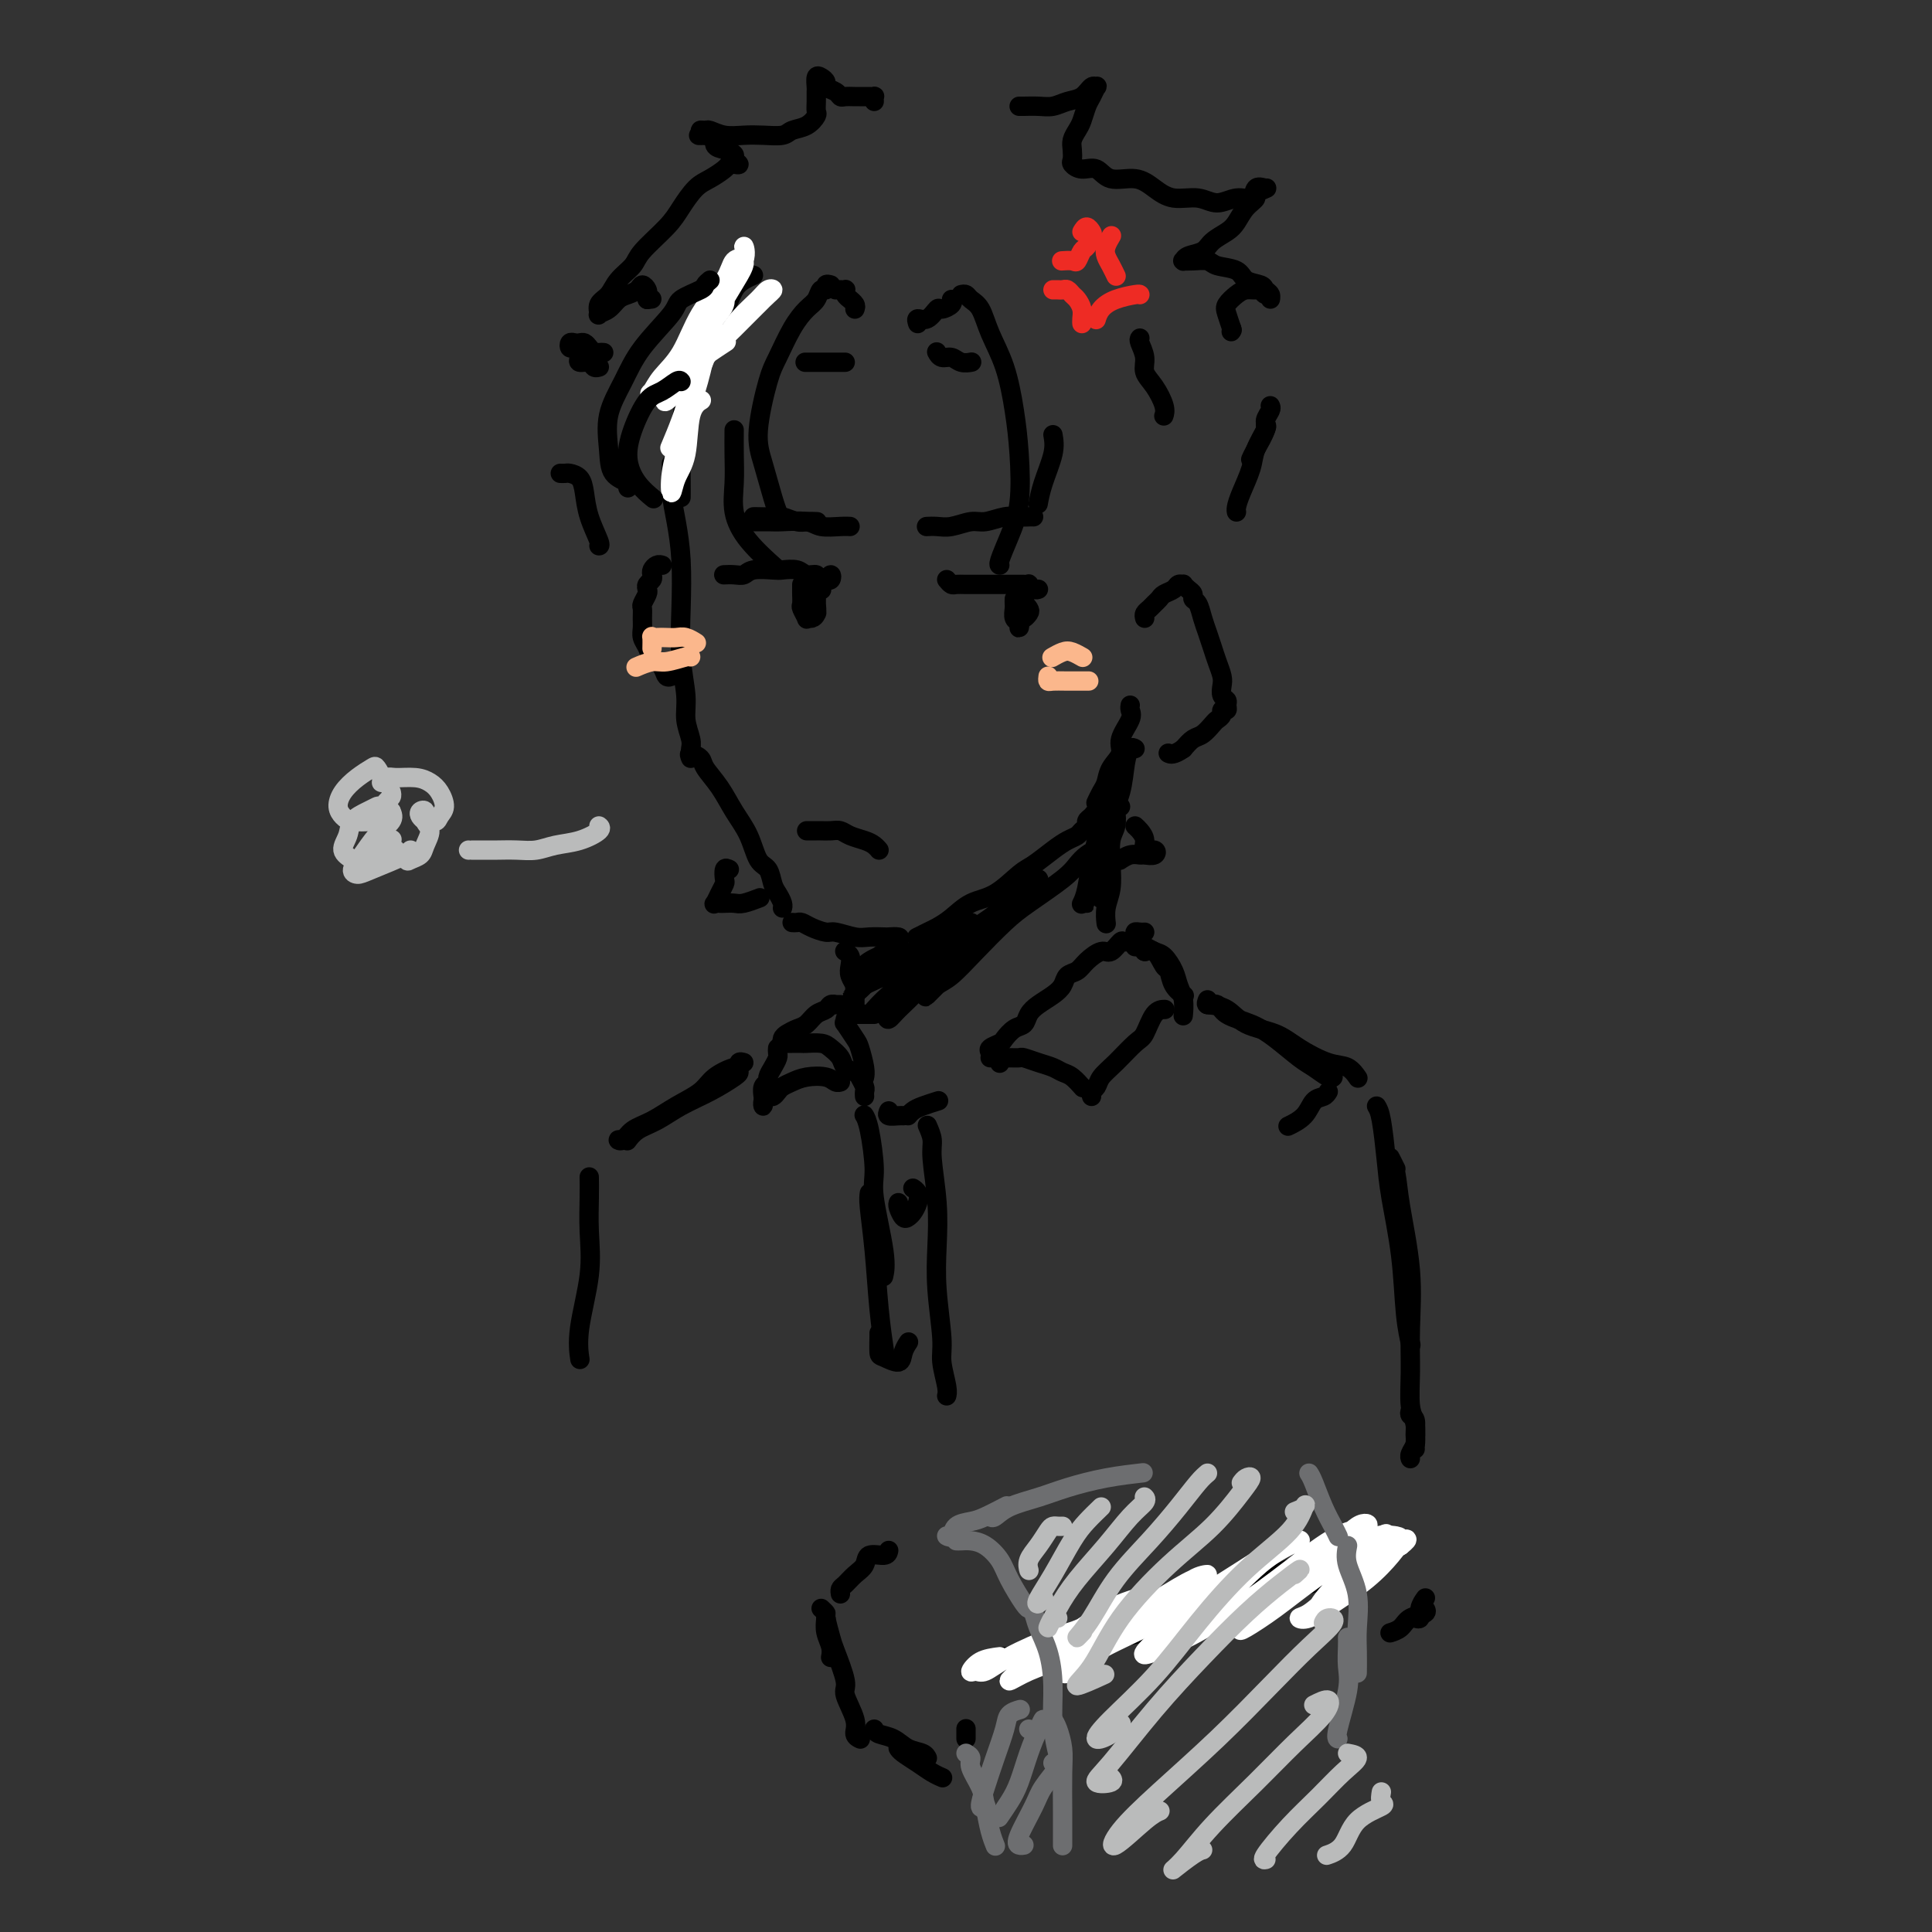 <svg viewBox='0 0 400 400' version='1.1' xmlns='http://www.w3.org/2000/svg' xmlns:xlink='http://www.w3.org/1999/xlink'><rect x="0" y="0" width="400" height="400" fill="#333333" stroke="none"/><g fill='none' stroke='rgb(0,0,0)' stroke-width='4' stroke-linecap='round' stroke-linejoin='round'><path d='M139,96c-0.006,0.395 -0.012,0.790 0,1c0.012,0.210 0.042,0.236 0,1c-0.042,0.764 -0.156,2.266 0,4c0.156,1.734 0.582,3.698 1,6c0.418,2.302 0.829,4.940 1,8c0.171,3.060 0.102,6.542 0,10c-0.102,3.458 -0.238,6.891 0,10c0.238,3.109 0.848,5.895 1,8c0.152,2.105 -0.155,3.531 0,5c0.155,1.469 0.774,2.981 1,4c0.226,1.019 0.061,1.543 0,2c-0.061,0.457 -0.017,0.845 0,1c0.017,0.155 0.009,0.078 0,0'/><path d='M143,157c-0.216,-0.499 -0.431,-0.998 0,-1c0.431,-0.002 1.509,0.493 2,1c0.491,0.507 0.396,1.025 1,2c0.604,0.975 1.906,2.406 3,4c1.094,1.594 1.981,3.351 3,5c1.019,1.649 2.171,3.190 3,5c0.829,1.810 1.336,3.889 2,5c0.664,1.111 1.484,1.254 2,2c0.516,0.746 0.727,2.095 1,3c0.273,0.905 0.609,1.366 1,2c0.391,0.634 0.836,1.440 1,2c0.164,0.560 0.047,0.874 0,1c-0.047,0.126 -0.023,0.063 0,0'/><path d='M164,191c0.348,0.022 0.696,0.043 1,0c0.304,-0.043 0.564,-0.151 1,0c0.436,0.151 1.050,0.562 2,1c0.950,0.438 2.237,0.902 3,1c0.763,0.098 1.001,-0.170 2,0c0.999,0.170 2.758,0.777 4,1c1.242,0.223 1.966,0.062 3,0c1.034,-0.062 2.379,-0.023 3,0c0.621,0.023 0.520,0.031 1,0c0.480,-0.031 1.541,-0.101 2,0c0.459,0.101 0.316,0.373 0,1c-0.316,0.627 -0.805,1.608 -1,2c-0.195,0.392 -0.098,0.196 0,0'/><path d='M190,194c-0.184,0.093 -0.367,0.186 0,0c0.367,-0.186 1.286,-0.653 2,-1c0.714,-0.347 1.224,-0.576 2,-1c0.776,-0.424 1.820,-1.043 3,-2c1.180,-0.957 2.497,-2.252 4,-3c1.503,-0.748 3.193,-0.950 5,-2c1.807,-1.050 3.731,-2.950 5,-4c1.269,-1.050 1.884,-1.251 3,-2c1.116,-0.749 2.734,-2.046 4,-3c1.266,-0.954 2.181,-1.565 3,-2c0.819,-0.435 1.543,-0.694 2,-1c0.457,-0.306 0.647,-0.660 1,-1c0.353,-0.340 0.869,-0.665 1,-1c0.131,-0.335 -0.123,-0.678 0,-1c0.123,-0.322 0.621,-0.622 1,-1c0.379,-0.378 0.638,-0.833 1,-1c0.362,-0.167 0.828,-0.045 1,0c0.172,0.045 0.049,0.013 0,0c-0.049,-0.013 -0.025,-0.006 0,0'/><path d='M227,166c-0.086,0.185 -0.173,0.370 0,0c0.173,-0.370 0.605,-1.294 1,-2c0.395,-0.706 0.755,-1.194 1,-2c0.245,-0.806 0.377,-1.932 1,-3c0.623,-1.068 1.736,-2.080 2,-3c0.264,-0.920 -0.322,-1.749 0,-3c0.322,-1.251 1.550,-2.923 2,-4c0.450,-1.077 0.121,-1.559 0,-2c-0.121,-0.441 -0.035,-0.840 0,-1c0.035,-0.160 0.017,-0.080 0,0'/><path d='M237,128c-0.090,-0.333 -0.180,-0.667 0,-1c0.180,-0.333 0.629,-0.666 1,-1c0.371,-0.334 0.662,-0.668 1,-1c0.338,-0.332 0.721,-0.663 1,-1c0.279,-0.337 0.452,-0.680 1,-1c0.548,-0.320 1.470,-0.619 2,-1c0.530,-0.381 0.668,-0.845 1,-1c0.332,-0.155 0.859,0.000 1,0c0.141,-0.000 -0.103,-0.156 0,0c0.103,0.156 0.552,0.625 1,1c0.448,0.375 0.893,0.656 1,1c0.107,0.344 -0.126,0.753 0,1c0.126,0.247 0.611,0.334 1,1c0.389,0.666 0.682,1.911 1,3c0.318,1.089 0.660,2.021 1,3c0.340,0.979 0.679,2.006 1,3c0.321,0.994 0.626,1.954 1,3c0.374,1.046 0.818,2.178 1,3c0.182,0.822 0.102,1.335 0,2c-0.102,0.665 -0.228,1.484 0,2c0.228,0.516 0.808,0.730 1,1c0.192,0.270 -0.004,0.598 0,1c0.004,0.402 0.209,0.880 0,1c-0.209,0.120 -0.833,-0.119 -1,0c-0.167,0.119 0.121,0.594 0,1c-0.121,0.406 -0.651,0.741 -1,1c-0.349,0.259 -0.516,0.440 -1,1c-0.484,0.560 -1.284,1.497 -2,2c-0.716,0.503 -1.347,0.572 -2,1c-0.653,0.428 -1.326,1.214 -2,2'/><path d='M245,155c-2.067,1.467 -2.733,1.133 -3,1c-0.267,-0.133 -0.133,-0.067 0,0'/><path d='M137,117c0.083,0.024 0.167,0.048 0,0c-0.167,-0.048 -0.584,-0.168 -1,0c-0.416,0.168 -0.830,0.623 -1,1c-0.170,0.377 -0.097,0.677 0,1c0.097,0.323 0.218,0.668 0,1c-0.218,0.332 -0.776,0.651 -1,1c-0.224,0.349 -0.113,0.726 0,1c0.113,0.274 0.227,0.443 0,1c-0.227,0.557 -0.794,1.500 -1,2c-0.206,0.500 -0.052,0.557 0,1c0.052,0.443 0.002,1.274 0,2c-0.002,0.726 0.045,1.349 0,2c-0.045,0.651 -0.181,1.331 0,2c0.181,0.669 0.679,1.328 1,2c0.321,0.672 0.464,1.357 1,2c0.536,0.643 1.463,1.245 2,2c0.537,0.755 0.683,1.665 1,2c0.317,0.335 0.805,0.096 1,0c0.195,-0.096 0.098,-0.048 0,0'/><path d='M175,197c0.030,0.017 0.060,0.035 0,0c-0.060,-0.035 -0.208,-0.122 0,0c0.208,0.122 0.774,0.452 1,1c0.226,0.548 0.113,1.313 0,2c-0.113,0.687 -0.226,1.294 0,2c0.226,0.706 0.793,1.509 1,2c0.207,0.491 0.056,0.671 0,1c-0.056,0.329 -0.016,0.808 0,1c0.016,0.192 0.008,0.096 0,0'/><path d='M177,200c0.000,-0.111 0.000,-0.222 0,0c0.000,0.222 0.000,0.778 0,1c0.000,0.222 0.000,0.111 0,1c0.000,0.889 0.000,2.778 0,4c0.000,1.222 -0.000,1.778 0,2c0.000,0.222 0.000,0.111 0,0'/><path d='M232,167c-0.415,-0.038 -0.829,-0.076 -1,0c-0.171,0.076 -0.097,0.267 0,1c0.097,0.733 0.218,2.009 0,3c-0.218,0.991 -0.777,1.699 -1,3c-0.223,1.301 -0.112,3.196 0,5c0.112,1.804 0.226,3.516 0,5c-0.226,1.484 -0.793,2.738 -1,4c-0.207,1.262 -0.056,2.532 0,3c0.056,0.468 0.016,0.134 0,0c-0.016,-0.134 -0.008,-0.067 0,0'/><path d='M228,176c0.066,0.018 0.132,0.036 0,0c-0.132,-0.036 -0.461,-0.127 -1,0c-0.539,0.127 -1.289,0.471 -2,1c-0.711,0.529 -1.382,1.242 -2,2c-0.618,0.758 -1.183,1.562 -3,3c-1.817,1.438 -4.885,3.512 -7,5c-2.115,1.488 -3.278,2.392 -5,4c-1.722,1.608 -4.005,3.921 -6,6c-1.995,2.079 -3.704,3.923 -5,5c-1.296,1.077 -2.179,1.388 -3,2c-0.821,0.612 -1.581,1.525 -2,2c-0.419,0.475 -0.497,0.513 0,0c0.497,-0.513 1.571,-1.575 2,-2c0.429,-0.425 0.215,-0.212 0,0'/><path d='M215,183c0.059,-0.508 0.117,-1.017 0,-1c-0.117,0.017 -0.410,0.559 -1,1c-0.590,0.441 -1.477,0.782 -3,2c-1.523,1.218 -3.683,3.313 -6,5c-2.317,1.687 -4.790,2.965 -7,5c-2.210,2.035 -4.157,4.828 -6,7c-1.843,2.172 -3.581,3.723 -5,5c-1.419,1.277 -2.517,2.279 -3,3c-0.483,0.721 -0.351,1.160 0,1c0.351,-0.160 0.920,-0.920 2,-2c1.080,-1.080 2.670,-2.480 4,-4c1.330,-1.520 2.401,-3.159 4,-5c1.599,-1.841 3.728,-3.884 5,-5c1.272,-1.116 1.689,-1.307 2,-2c0.311,-0.693 0.516,-1.890 0,-2c-0.516,-0.110 -1.753,0.867 -3,2c-1.247,1.133 -2.504,2.420 -4,4c-1.496,1.580 -3.233,3.451 -5,5c-1.767,1.549 -3.566,2.776 -5,4c-1.434,1.224 -2.504,2.445 -3,3c-0.496,0.555 -0.417,0.444 0,0c0.417,-0.444 1.172,-1.221 2,-2c0.828,-0.779 1.728,-1.562 3,-3c1.272,-1.438 2.914,-3.533 4,-5c1.086,-1.467 1.614,-2.306 2,-3c0.386,-0.694 0.630,-1.241 0,-1c-0.630,0.241 -2.133,1.272 -3,2c-0.867,0.728 -1.098,1.154 -2,2c-0.902,0.846 -2.474,2.112 -4,3c-1.526,0.888 -3.008,1.396 -4,2c-0.992,0.604 -1.496,1.302 -2,2'/><path d='M177,206c-1.901,1.248 0.848,-0.633 2,-2c1.152,-1.367 0.709,-2.220 1,-3c0.291,-0.780 1.317,-1.488 2,-2c0.683,-0.512 1.022,-0.829 1,-1c-0.022,-0.171 -0.405,-0.197 -1,0c-0.595,0.197 -1.403,0.616 -2,1c-0.597,0.384 -0.985,0.732 -1,1c-0.015,0.268 0.342,0.457 1,0c0.658,-0.457 1.617,-1.559 2,-2c0.383,-0.441 0.192,-0.220 0,0'/><path d='M235,155c-0.325,-0.191 -0.650,-0.383 -1,0c-0.350,0.383 -0.725,1.340 -1,3c-0.275,1.660 -0.452,4.022 -1,6c-0.548,1.978 -1.468,3.571 -2,6c-0.532,2.429 -0.676,5.694 -1,8c-0.324,2.306 -0.829,3.654 -1,5c-0.171,1.346 -0.007,2.689 0,3c0.007,0.311 -0.142,-0.412 0,-1c0.142,-0.588 0.577,-1.043 1,-2c0.423,-0.957 0.835,-2.416 1,-3c0.165,-0.584 0.082,-0.292 0,0'/><path d='M231,164c-0.023,-0.662 -0.047,-1.324 0,-2c0.047,-0.676 0.164,-1.366 0,-1c-0.164,0.366 -0.608,1.788 -1,3c-0.392,1.212 -0.732,2.215 -1,4c-0.268,1.785 -0.465,4.354 -1,7c-0.535,2.646 -1.408,5.371 -2,7c-0.592,1.629 -0.905,2.163 -1,3c-0.095,0.837 0.026,1.977 0,2c-0.026,0.023 -0.199,-1.071 0,-2c0.199,-0.929 0.771,-1.694 1,-2c0.229,-0.306 0.114,-0.153 0,0'/><path d='M229,166c0.089,-0.066 0.179,-0.131 0,0c-0.179,0.131 -0.626,0.459 -1,2c-0.374,1.541 -0.675,4.294 -1,6c-0.325,1.706 -0.675,2.364 -1,4c-0.325,1.636 -0.626,4.248 -1,6c-0.374,1.752 -0.821,2.643 -1,3c-0.179,0.357 -0.089,0.178 0,0'/><path d='M177,210c0.332,0.000 0.663,0.000 1,0c0.337,0.000 0.678,0.000 1,0c0.322,0.000 0.625,0.000 1,0c0.375,0.000 0.821,0.000 1,0c0.179,0.000 0.089,0.000 0,0'/><path d='M237,193c-0.294,0.021 -0.589,0.042 -1,0c-0.411,-0.042 -0.940,-0.147 -1,0c-0.060,0.147 0.347,0.546 0,1c-0.347,0.454 -1.448,0.965 -2,1c-0.552,0.035 -0.556,-0.404 -1,0c-0.444,0.404 -1.327,1.651 -2,2c-0.673,0.349 -1.135,-0.202 -2,0c-0.865,0.202 -2.132,1.156 -3,2c-0.868,0.844 -1.338,1.577 -2,2c-0.662,0.423 -1.515,0.536 -2,1c-0.485,0.464 -0.601,1.280 -1,2c-0.399,0.720 -1.079,1.344 -2,2c-0.921,0.656 -2.082,1.345 -3,2c-0.918,0.655 -1.593,1.275 -2,2c-0.407,0.725 -0.547,1.556 -1,2c-0.453,0.444 -1.217,0.500 -2,1c-0.783,0.500 -1.583,1.444 -2,2c-0.417,0.556 -0.452,0.724 -1,1c-0.548,0.276 -1.611,0.662 -2,1c-0.389,0.338 -0.105,0.630 0,1c0.105,0.370 0.030,0.820 0,1c-0.030,0.180 -0.015,0.090 0,0'/><path d='M235,196c0.297,0.037 0.594,0.073 1,0c0.406,-0.073 0.921,-0.257 1,0c0.079,0.257 -0.278,0.954 0,1c0.278,0.046 1.192,-0.558 2,0c0.808,0.558 1.509,2.279 2,3c0.491,0.721 0.771,0.441 1,1c0.229,0.559 0.408,1.958 1,3c0.592,1.042 1.598,1.726 2,2c0.402,0.274 0.201,0.137 0,0'/><path d='M237,197c-0.180,-0.525 -0.361,-1.049 0,-1c0.361,0.049 1.263,0.673 2,1c0.737,0.327 1.308,0.358 2,1c0.692,0.642 1.506,1.896 2,3c0.494,1.104 0.669,2.059 1,3c0.331,0.941 0.820,1.869 1,3c0.180,1.131 0.051,2.466 0,3c-0.051,0.534 -0.026,0.267 0,0'/><path d='M207,220c-0.012,0.113 -0.024,0.227 0,0c0.024,-0.227 0.085,-0.794 0,-1c-0.085,-0.206 -0.315,-0.052 0,0c0.315,0.052 1.176,0.003 2,0c0.824,-0.003 1.610,0.041 2,0c0.390,-0.041 0.383,-0.167 1,0c0.617,0.167 1.857,0.627 3,1c1.143,0.373 2.187,0.660 3,1c0.813,0.340 1.395,0.732 2,1c0.605,0.268 1.234,0.412 2,1c0.766,0.588 1.668,1.620 2,2c0.332,0.380 0.095,0.109 0,0c-0.095,-0.109 -0.047,-0.054 0,0'/><path d='M226,227c-0.100,-0.354 -0.199,-0.708 0,-1c0.199,-0.292 0.697,-0.523 1,-1c0.303,-0.477 0.413,-1.200 1,-2c0.587,-0.800 1.653,-1.679 3,-3c1.347,-1.321 2.974,-3.086 4,-4c1.026,-0.914 1.450,-0.977 2,-2c0.550,-1.023 1.225,-3.006 2,-4c0.775,-0.994 1.650,-0.998 2,-1c0.350,-0.002 0.175,-0.001 0,0'/><path d='M174,208c-0.448,-0.007 -0.897,-0.014 -1,0c-0.103,0.014 0.138,0.049 0,0c-0.138,-0.049 -0.656,-0.182 -1,0c-0.344,0.182 -0.516,0.679 -1,1c-0.484,0.321 -1.282,0.467 -2,1c-0.718,0.533 -1.355,1.453 -2,2c-0.645,0.547 -1.297,0.721 -2,1c-0.703,0.279 -1.456,0.662 -2,1c-0.544,0.338 -0.877,0.629 -1,1c-0.123,0.371 -0.035,0.820 0,1c0.035,0.180 0.018,0.090 0,0'/><path d='M162,216c-0.168,-0.000 -0.337,-0.001 0,0c0.337,0.001 1.178,0.002 2,0c0.822,-0.002 1.625,-0.009 2,0c0.375,0.009 0.323,0.033 1,0c0.677,-0.033 2.083,-0.125 3,0c0.917,0.125 1.345,0.466 2,1c0.655,0.534 1.538,1.260 2,2c0.462,0.740 0.502,1.493 1,2c0.498,0.507 1.454,0.766 2,1c0.546,0.234 0.682,0.441 1,1c0.318,0.559 0.817,1.469 1,2c0.183,0.531 0.049,0.681 0,1c-0.049,0.319 -0.014,0.805 0,1c0.014,0.195 0.007,0.097 0,0'/><path d='M175,211c0.055,0.505 0.109,1.010 0,1c-0.109,-0.010 -0.383,-0.535 0,0c0.383,0.535 1.423,2.129 2,3c0.577,0.871 0.690,1.018 1,2c0.310,0.982 0.815,2.799 1,4c0.185,1.201 0.050,1.785 0,2c-0.050,0.215 -0.014,0.061 0,0c0.014,-0.061 0.007,-0.031 0,0'/><path d='M161,217c-0.022,0.356 -0.043,0.711 0,1c0.043,0.289 0.151,0.510 0,1c-0.151,0.490 -0.562,1.248 -1,2c-0.438,0.752 -0.902,1.496 -1,2c-0.098,0.504 0.170,0.766 0,1c-0.170,0.234 -0.778,0.438 -1,1c-0.222,0.562 -0.056,1.481 0,2c0.056,0.519 0.004,0.637 0,1c-0.004,0.363 0.041,0.970 0,1c-0.041,0.030 -0.166,-0.517 0,-1c0.166,-0.483 0.624,-0.903 1,-1c0.376,-0.097 0.669,0.128 1,0c0.331,-0.128 0.701,-0.610 1,-1c0.299,-0.390 0.528,-0.689 1,-1c0.472,-0.311 1.188,-0.633 2,-1c0.812,-0.367 1.720,-0.778 3,-1c1.280,-0.222 2.931,-0.255 4,0c1.069,0.255 1.557,0.800 2,1c0.443,0.200 0.841,0.057 1,0c0.159,-0.057 0.080,-0.029 0,0'/><path d='M184,230c-0.196,0.423 -0.393,0.845 0,1c0.393,0.155 1.375,0.042 2,0c0.625,-0.042 0.893,-0.012 1,0c0.107,0.012 0.054,0.006 0,0'/><path d='M188,231c0.286,-0.339 0.571,-0.679 1,-1c0.429,-0.321 1.000,-0.625 2,-1c1.000,-0.375 2.429,-0.821 3,-1c0.571,-0.179 0.286,-0.089 0,0'/><path d='M179,231c-0.079,-0.125 -0.157,-0.249 0,0c0.157,0.249 0.550,0.873 1,3c0.450,2.127 0.958,5.758 1,8c0.042,2.242 -0.380,3.096 0,6c0.380,2.904 1.564,7.859 2,11c0.436,3.141 0.125,4.469 0,5c-0.125,0.531 -0.062,0.266 0,0'/><path d='M180,247c-0.091,0.549 -0.182,1.097 0,3c0.182,1.903 0.636,5.159 1,9c0.364,3.841 0.636,8.265 1,12c0.364,3.735 0.818,6.781 1,8c0.182,1.219 0.091,0.609 0,0'/><path d='M192,233c0.452,1.029 0.905,2.058 1,3c0.095,0.942 -0.167,1.795 0,4c0.167,2.205 0.762,5.760 1,9c0.238,3.240 0.120,6.163 0,9c-0.120,2.837 -0.242,5.587 0,9c0.242,3.413 0.849,7.489 1,10c0.151,2.511 -0.156,3.457 0,5c0.156,1.543 0.773,3.685 1,5c0.227,1.315 0.065,1.804 0,2c-0.065,0.196 -0.032,0.098 0,0'/><path d='M186,249c-0.089,0.201 -0.178,0.402 0,1c0.178,0.598 0.623,1.593 1,2c0.377,0.407 0.686,0.224 1,0c0.314,-0.224 0.634,-0.491 1,-1c0.366,-0.509 0.779,-1.260 1,-2c0.221,-0.740 0.252,-1.468 0,-2c-0.252,-0.532 -0.786,-0.866 -1,-1c-0.214,-0.134 -0.107,-0.067 0,0'/><path d='M182,276c0.008,0.102 0.015,0.204 0,1c-0.015,0.796 -0.053,2.287 0,3c0.053,0.713 0.196,0.650 1,1c0.804,0.350 2.267,1.115 3,1c0.733,-0.115 0.736,-1.108 1,-2c0.264,-0.892 0.790,-1.683 1,-2c0.210,-0.317 0.105,-0.158 0,0'/><path d='M154,220c-0.425,-0.124 -0.849,-0.249 -1,0c-0.151,0.249 -0.027,0.870 0,1c0.027,0.130 -0.043,-0.232 -1,0c-0.957,0.232 -2.802,1.059 -4,2c-1.198,0.941 -1.749,1.997 -3,3c-1.251,1.003 -3.201,1.953 -5,3c-1.799,1.047 -3.445,2.189 -5,3c-1.555,0.811 -3.019,1.289 -4,2c-0.981,0.711 -1.479,1.654 -2,2c-0.521,0.346 -1.063,0.093 -1,0c0.063,-0.093 0.732,-0.027 1,0c0.268,0.027 0.134,0.013 0,0'/><path d='M153,222c-0.005,0.153 -0.011,0.306 -1,1c-0.989,0.694 -2.962,1.931 -5,3c-2.038,1.069 -4.140,1.972 -6,3c-1.860,1.028 -3.478,2.183 -5,3c-1.522,0.817 -2.948,1.297 -4,2c-1.052,0.703 -1.729,1.629 -2,2c-0.271,0.371 -0.135,0.185 0,0'/><path d='M250,207c-0.198,0.472 -0.396,0.943 0,1c0.396,0.057 1.387,-0.301 2,0c0.613,0.301 0.849,1.259 2,2c1.151,0.741 3.219,1.264 5,2c1.781,0.736 3.276,1.686 5,3c1.724,1.314 3.677,2.993 5,4c1.323,1.007 2.014,1.342 3,2c0.986,0.658 2.265,1.639 3,2c0.735,0.361 0.924,0.103 1,0c0.076,-0.103 0.038,-0.052 0,0'/><path d='M250,208c1.390,0.125 2.780,0.251 4,1c1.220,0.749 2.270,2.122 4,3c1.730,0.878 4.142,1.262 6,2c1.858,0.738 3.164,1.830 5,3c1.836,1.170 4.204,2.417 6,3c1.796,0.583 3.022,0.503 4,1c0.978,0.497 1.708,1.571 2,2c0.292,0.429 0.146,0.215 0,0'/><path d='M275,226c-0.233,0.384 -0.466,0.769 -1,1c-0.534,0.231 -1.370,0.309 -2,1c-0.630,0.691 -1.054,1.994 -2,3c-0.946,1.006 -2.413,1.716 -3,2c-0.587,0.284 -0.293,0.142 0,0'/><path d='M285,229c0.325,0.530 0.650,1.060 1,3c0.350,1.940 0.724,5.291 1,8c0.276,2.709 0.452,4.776 1,8c0.548,3.224 1.466,7.607 2,12c0.534,4.393 0.682,8.798 1,12c0.318,3.202 0.805,5.201 1,6c0.195,0.799 0.097,0.400 0,0'/><path d='M289,242c-0.396,-0.789 -0.792,-1.577 -1,-2c-0.208,-0.423 -0.228,-0.479 0,0c0.228,0.479 0.702,1.493 1,3c0.298,1.507 0.419,3.505 1,7c0.581,3.495 1.624,8.485 2,13c0.376,4.515 0.087,8.555 0,12c-0.087,3.445 0.029,6.296 0,9c-0.029,2.704 -0.204,5.260 0,7c0.204,1.740 0.787,2.662 1,4c0.213,1.338 0.057,3.091 0,4c-0.057,0.909 -0.016,0.974 0,1c0.016,0.026 0.008,0.013 0,0'/><path d='M292,292c-0.115,0.388 -0.231,0.776 0,1c0.231,0.224 0.808,0.284 1,1c0.192,0.716 -0.001,2.087 0,3c0.001,0.913 0.196,1.368 0,2c-0.196,0.632 -0.784,1.439 -1,2c-0.216,0.561 -0.062,0.874 0,1c0.062,0.126 0.031,0.063 0,0'/><path d='M205,344c0.618,-0.448 1.237,-0.897 2,-1c0.763,-0.103 1.672,0.139 3,0c1.328,-0.139 3.075,-0.659 5,-1c1.925,-0.341 4.026,-0.503 7,-1c2.974,-0.497 6.819,-1.331 10,-2c3.181,-0.669 5.697,-1.174 9,-2c3.303,-0.826 7.393,-1.973 11,-3c3.607,-1.027 6.732,-1.936 10,-3c3.268,-1.064 6.680,-2.285 9,-3c2.320,-0.715 3.548,-0.923 4,-1c0.452,-0.077 0.129,-0.022 0,0c-0.129,0.022 -0.065,0.011 0,0'/><path d='M215,343c-0.252,0.094 -0.503,0.188 0,0c0.503,-0.188 1.762,-0.658 3,-1c1.238,-0.342 2.455,-0.558 4,-1c1.545,-0.442 3.416,-1.112 6,-2c2.584,-0.888 5.880,-1.994 9,-3c3.120,-1.006 6.066,-1.913 9,-3c2.934,-1.087 5.858,-2.354 10,-4c4.142,-1.646 9.502,-3.670 13,-5c3.498,-1.330 5.133,-1.965 8,-3c2.867,-1.035 6.964,-2.471 9,-3c2.036,-0.529 2.010,-0.151 2,0c-0.010,0.151 -0.005,0.076 0,0'/><path d='M184,321c-0.101,0.471 -0.202,0.942 -1,1c-0.798,0.058 -2.295,-0.297 -3,0c-0.705,0.297 -0.620,1.246 -1,2c-0.380,0.754 -1.226,1.313 -2,2c-0.774,0.687 -1.475,1.504 -2,2c-0.525,0.496 -0.872,0.672 -1,1c-0.128,0.328 -0.037,0.808 0,1c0.037,0.192 0.018,0.096 0,0'/><path d='M171,335c-0.113,0.988 -0.226,1.976 0,3c0.226,1.024 0.792,2.083 1,3c0.208,0.917 0.060,1.690 0,2c-0.060,0.310 -0.030,0.155 0,0'/><path d='M170,333c0.450,0.418 0.899,0.837 1,1c0.101,0.163 -0.147,0.071 0,1c0.147,0.929 0.688,2.878 1,4c0.312,1.122 0.394,1.418 1,3c0.606,1.582 1.735,4.452 2,6c0.265,1.548 -0.335,1.774 0,3c0.335,1.226 1.605,3.452 2,5c0.395,1.548 -0.086,2.417 0,3c0.086,0.583 0.739,0.881 1,1c0.261,0.119 0.131,0.060 0,0'/><path d='M181,358c0.152,0.364 0.303,0.728 1,1c0.697,0.272 1.938,0.451 3,1c1.062,0.549 1.944,1.467 3,2c1.056,0.533 2.284,0.682 3,1c0.716,0.318 0.919,0.805 1,1c0.081,0.195 0.041,0.097 0,0'/><path d='M186,362c-0.042,-0.067 -0.085,-0.133 0,0c0.085,0.133 0.296,0.467 1,1c0.704,0.533 1.900,1.267 3,2c1.100,0.733 2.104,1.467 3,2c0.896,0.533 1.685,0.867 2,1c0.315,0.133 0.158,0.067 0,0'/><path d='M200,358c0.000,-0.083 0.000,-0.167 0,0c0.000,0.167 0.000,0.583 0,1c0.000,0.417 0.000,0.833 0,1c0.000,0.167 0.000,0.083 0,0'/></g>
<g fill='none' stroke='rgb(255,255,255)' stroke-width='4' stroke-linecap='round' stroke-linejoin='round'><path d='M207,343c-1.444,0.192 -2.887,0.384 -4,1c-1.113,0.616 -1.894,1.658 -2,2c-0.106,0.342 0.464,-0.014 1,0c0.536,0.014 1.038,0.397 2,0c0.962,-0.397 2.383,-1.574 5,-3c2.617,-1.426 6.428,-3.101 9,-4c2.572,-0.899 3.904,-1.021 6,-2c2.096,-0.979 4.956,-2.815 7,-4c2.044,-1.185 3.272,-1.717 4,-2c0.728,-0.283 0.957,-0.316 0,0c-0.957,0.316 -3.100,0.980 -5,2c-1.900,1.020 -3.557,2.397 -6,4c-2.443,1.603 -5.673,3.432 -8,5c-2.327,1.568 -3.750,2.876 -5,4c-1.250,1.124 -2.325,2.066 -2,2c0.325,-0.066 2.050,-1.138 4,-2c1.950,-0.862 4.126,-1.513 7,-3c2.874,-1.487 6.447,-3.810 10,-6c3.553,-2.190 7.085,-4.249 10,-6c2.915,-1.751 5.212,-3.196 7,-4c1.788,-0.804 3.067,-0.967 3,-1c-0.067,-0.033 -1.481,0.065 -3,1c-1.519,0.935 -3.144,2.709 -6,5c-2.856,2.291 -6.942,5.101 -10,7c-3.058,1.899 -5.089,2.888 -7,4c-1.911,1.112 -3.702,2.348 -4,3c-0.298,0.652 0.898,0.722 2,0c1.102,-0.722 2.110,-2.235 5,-4c2.890,-1.765 7.663,-3.783 12,-6c4.337,-2.217 8.239,-4.633 12,-7c3.761,-2.367 7.380,-4.683 11,-7'/><path d='M262,322c7.711,-4.357 5.990,-3.248 6,-3c0.010,0.248 1.752,-0.364 1,0c-0.752,0.364 -3.999,1.703 -7,4c-3.001,2.297 -5.756,5.551 -9,8c-3.244,2.449 -6.977,4.094 -10,6c-3.023,1.906 -5.334,4.074 -6,5c-0.666,0.926 0.315,0.609 2,0c1.685,-0.609 4.075,-1.511 7,-3c2.925,-1.489 6.385,-3.567 10,-6c3.615,-2.433 7.385,-5.221 11,-8c3.615,-2.779 7.076,-5.547 10,-7c2.924,-1.453 5.311,-1.590 6,-2c0.689,-0.410 -0.320,-1.094 -2,0c-1.680,1.094 -4.030,3.967 -6,6c-1.970,2.033 -3.559,3.228 -6,5c-2.441,1.772 -5.736,4.122 -8,6c-2.264,1.878 -3.499,3.286 -4,4c-0.501,0.714 -0.268,0.735 1,0c1.268,-0.735 3.571,-2.224 6,-4c2.429,-1.776 4.984,-3.838 8,-6c3.016,-2.162 6.492,-4.424 9,-6c2.508,-1.576 4.050,-2.466 5,-3c0.950,-0.534 1.310,-0.712 1,0c-0.310,0.712 -1.291,2.315 -3,4c-1.709,1.685 -4.146,3.454 -6,5c-1.854,1.546 -3.126,2.871 -4,4c-0.874,1.129 -1.350,2.062 -1,2c0.350,-0.062 1.527,-1.120 3,-2c1.473,-0.880 3.243,-1.583 5,-3c1.757,-1.417 3.502,-3.548 5,-5c1.498,-1.452 2.749,-2.226 4,-3'/><path d='M290,320c2.484,-1.946 0.695,-1.310 0,-1c-0.695,0.310 -0.296,0.293 -1,1c-0.704,0.707 -2.510,2.139 -5,4c-2.490,1.861 -5.663,4.151 -8,6c-2.337,1.849 -3.838,3.255 -5,4c-1.162,0.745 -1.987,0.828 -2,1c-0.013,0.172 0.785,0.432 2,0c1.215,-0.432 2.846,-1.555 5,-3c2.154,-1.445 4.829,-3.211 7,-5c2.171,-1.789 3.836,-3.599 5,-5c1.164,-1.401 1.828,-2.392 2,-3c0.172,-0.608 -0.146,-0.832 -1,-1c-0.854,-0.168 -2.243,-0.280 -4,0c-1.757,0.280 -3.882,0.951 -6,2c-2.118,1.049 -4.227,2.477 -6,4c-1.773,1.523 -3.208,3.141 -4,4c-0.792,0.859 -0.941,0.960 -1,1c-0.059,0.040 -0.030,0.020 0,0'/></g>
<g fill='none' stroke='rgb(109,110,112)' stroke-width='4' stroke-linecap='round' stroke-linejoin='round'><path d='M198,319c0.266,0.012 0.531,0.024 1,0c0.469,-0.024 1.141,-0.083 2,0c0.859,0.083 1.904,0.310 3,1c1.096,0.690 2.241,1.845 3,3c0.759,1.155 1.131,2.310 2,4c0.869,1.690 2.234,3.917 3,5c0.766,1.083 0.933,1.024 1,1c0.067,-0.024 0.033,-0.012 0,0'/><path d='M213,333c0.361,0.192 0.723,0.383 1,1c0.277,0.617 0.470,1.658 1,3c0.530,1.342 1.396,2.984 2,5c0.604,2.016 0.945,4.406 1,7c0.055,2.594 -0.178,5.391 0,8c0.178,2.609 0.765,5.031 1,6c0.235,0.969 0.117,0.484 0,0'/><path d='M218,356c0.309,0.489 0.619,0.977 1,2c0.381,1.023 0.834,2.579 1,4c0.166,1.421 0.044,2.707 0,5c-0.044,2.293 -0.012,5.594 0,8c0.012,2.406 0.003,3.917 0,5c-0.003,1.083 -0.001,1.738 0,2c0.001,0.262 0.000,0.131 0,0'/><path d='M196,318c0.385,0.200 0.769,0.400 1,0c0.231,-0.400 0.308,-1.400 1,-2c0.692,-0.600 2.000,-0.800 3,-1c1.000,-0.200 1.692,-0.400 3,-1c1.308,-0.600 3.231,-1.600 4,-2c0.769,-0.400 0.385,-0.200 0,0'/><path d='M205,314c0.230,0.178 0.459,0.357 1,0c0.541,-0.357 1.393,-1.248 3,-2c1.607,-0.752 3.969,-1.364 6,-2c2.031,-0.636 3.730,-1.294 6,-2c2.270,-0.706 5.111,-1.459 8,-2c2.889,-0.541 5.825,-0.869 7,-1c1.175,-0.131 0.587,-0.066 0,0'/><path d='M271,305c0.249,0.384 0.498,0.769 1,2c0.502,1.231 1.258,3.309 2,5c0.742,1.691 1.469,2.994 2,4c0.531,1.006 0.866,1.716 1,2c0.134,0.284 0.067,0.142 0,0'/><path d='M279,320c-0.226,1.191 -0.453,2.383 0,4c0.453,1.617 1.585,3.660 2,6c0.415,2.340 0.111,4.978 0,7c-0.111,2.022 -0.030,3.429 0,5c0.030,1.571 0.009,3.306 0,4c-0.009,0.694 -0.004,0.347 0,0'/><path d='M279,339c0.016,0.483 0.032,0.967 0,2c-0.032,1.033 -0.114,2.617 0,4c0.114,1.383 0.422,2.567 0,5c-0.422,2.433 -1.575,6.117 -2,8c-0.425,1.883 -0.121,1.967 0,2c0.121,0.033 0.061,0.017 0,0'/><path d='M200,363c0.477,0.294 0.954,0.588 1,1c0.046,0.412 -0.338,0.941 0,2c0.338,1.059 1.397,2.648 2,4c0.603,1.352 0.749,2.465 1,4c0.251,1.535 0.606,3.490 1,5c0.394,1.510 0.827,2.574 1,3c0.173,0.426 0.087,0.213 0,0'/><path d='M211,354c0.209,-0.060 0.418,-0.121 0,0c-0.418,0.121 -1.462,0.422 -2,1c-0.538,0.578 -0.571,1.433 -1,3c-0.429,1.567 -1.253,3.845 -2,6c-0.747,2.155 -1.417,4.186 -2,6c-0.583,1.814 -1.080,3.412 -1,4c0.080,0.588 0.737,0.168 1,0c0.263,-0.168 0.131,-0.084 0,0'/><path d='M213,358c0.714,0.258 1.429,0.515 2,0c0.571,-0.515 0.999,-1.804 1,-2c0.001,-0.196 -0.424,0.701 -1,2c-0.576,1.299 -1.304,3.000 -2,5c-0.696,2.000 -1.362,4.299 -2,6c-0.638,1.701 -1.249,2.804 -2,4c-0.751,1.196 -1.643,2.485 -2,3c-0.357,0.515 -0.178,0.258 0,0'/><path d='M218,365c0.341,-0.012 0.683,-0.025 1,0c0.317,0.025 0.610,0.087 0,1c-0.610,0.913 -2.121,2.675 -3,4c-0.879,1.325 -1.125,2.211 -2,4c-0.875,1.789 -2.379,4.479 -3,6c-0.621,1.521 -0.360,1.871 0,2c0.360,0.129 0.817,0.037 1,0c0.183,-0.037 0.091,-0.018 0,0'/></g>
<g fill='none' stroke='rgb(0,0,0)' stroke-width='4' stroke-linecap='round' stroke-linejoin='round'><path d='M288,338c-0.190,0.059 -0.380,0.117 0,0c0.380,-0.117 1.331,-0.410 2,-1c0.669,-0.590 1.056,-1.478 2,-2c0.944,-0.522 2.447,-0.679 3,-1c0.553,-0.321 0.158,-0.806 0,-1c-0.158,-0.194 -0.079,-0.097 0,0'/><path d='M293,335c-0.121,-0.045 -0.242,-0.089 0,0c0.242,0.089 0.848,0.313 1,0c0.152,-0.313 -0.152,-1.161 0,-2c0.152,-0.839 0.758,-1.668 1,-2c0.242,-0.332 0.121,-0.166 0,0'/><path d='M122,244c-0.004,-0.293 -0.009,-0.587 0,0c0.009,0.587 0.030,2.053 0,4c-0.030,1.947 -0.113,4.375 0,7c0.113,2.625 0.422,5.446 0,9c-0.422,3.554 -1.575,7.842 -2,11c-0.425,3.158 -0.121,5.188 0,6c0.121,0.812 0.061,0.406 0,0'/><path d='M150,119c0.047,-0.002 0.093,-0.004 0,0c-0.093,0.004 -0.327,0.015 0,0c0.327,-0.015 1.213,-0.056 2,0c0.787,0.056 1.475,0.210 2,0c0.525,-0.210 0.889,-0.784 2,-1c1.111,-0.216 2.971,-0.073 4,0c1.029,0.073 1.228,0.076 2,0c0.772,-0.076 2.119,-0.231 3,0c0.881,0.231 1.297,0.848 2,1c0.703,0.152 1.695,-0.160 2,0c0.305,0.160 -0.075,0.793 0,1c0.075,0.207 0.605,-0.011 1,0c0.395,0.011 0.656,0.252 1,0c0.344,-0.252 0.773,-0.995 1,-1c0.227,-0.005 0.253,0.729 0,1c-0.253,0.271 -0.787,0.077 -1,0c-0.213,-0.077 -0.107,-0.039 0,0'/><path d='M166,121c0.002,0.366 0.005,0.733 0,1c-0.005,0.267 -0.016,0.436 0,1c0.016,0.564 0.060,1.525 0,2c-0.060,0.475 -0.222,0.465 0,1c0.222,0.535 0.830,1.616 1,2c0.170,0.384 -0.098,0.072 0,0c0.098,-0.072 0.563,0.096 1,0c0.437,-0.096 0.845,-0.454 1,-1c0.155,-0.546 0.056,-1.278 0,-2c-0.056,-0.722 -0.069,-1.435 0,-2c0.069,-0.565 0.218,-0.984 0,-1c-0.218,-0.016 -0.805,0.371 -1,1c-0.195,0.629 0.000,1.501 0,2c-0.000,0.499 -0.196,0.624 0,1c0.196,0.376 0.785,1.002 1,1c0.215,-0.002 0.058,-0.631 0,-1c-0.058,-0.369 -0.017,-0.478 0,-1c0.017,-0.522 0.008,-1.457 0,-2c-0.008,-0.543 -0.016,-0.695 0,-1c0.016,-0.305 0.056,-0.762 0,-1c-0.056,-0.238 -0.207,-0.256 0,0c0.207,0.256 0.774,0.788 1,1c0.226,0.212 0.113,0.106 0,0'/><path d='M196,120c0.349,0.423 0.697,0.845 1,1c0.303,0.155 0.560,0.041 1,0c0.440,-0.041 1.063,-0.011 2,0c0.937,0.011 2.187,0.003 3,0c0.813,-0.003 1.187,-0.001 2,0c0.813,0.001 2.064,0.001 3,0c0.936,-0.001 1.556,-0.001 2,0c0.444,0.001 0.710,0.004 1,0c0.290,-0.004 0.603,-0.015 1,0c0.397,0.015 0.877,0.057 1,0c0.123,-0.057 -0.111,-0.211 0,0c0.111,0.211 0.568,0.788 1,1c0.432,0.212 0.838,0.061 1,0c0.162,-0.061 0.081,-0.030 0,0'/><path d='M210,124c-0.008,0.365 -0.016,0.729 0,1c0.016,0.271 0.057,0.447 0,1c-0.057,0.553 -0.213,1.481 0,2c0.213,0.519 0.793,0.630 1,1c0.207,0.370 0.041,1.001 0,1c-0.041,-0.001 0.043,-0.634 0,-1c-0.043,-0.366 -0.211,-0.464 0,-1c0.211,-0.536 0.803,-1.510 1,-2c0.197,-0.490 -0.001,-0.496 0,-1c0.001,-0.504 0.200,-1.506 0,-2c-0.200,-0.494 -0.801,-0.482 -1,0c-0.199,0.482 0.003,1.432 0,2c-0.003,0.568 -0.210,0.752 0,1c0.210,0.248 0.838,0.560 1,1c0.162,0.440 -0.142,1.008 0,1c0.142,-0.008 0.732,-0.590 1,-1c0.268,-0.410 0.216,-0.646 0,-1c-0.216,-0.354 -0.597,-0.826 -1,-1c-0.403,-0.174 -0.830,-0.050 -1,0c-0.170,0.050 -0.085,0.025 0,0'/><path d='M156,107c0.122,-0.008 0.245,-0.016 1,0c0.755,0.016 2.143,0.057 3,0c0.857,-0.057 1.183,-0.211 2,0c0.817,0.211 2.126,0.789 3,1c0.874,0.211 1.312,0.057 2,0c0.688,-0.057 1.625,-0.016 2,0c0.375,0.016 0.187,0.008 0,0'/><path d='M155,108c0.499,-0.001 0.998,-0.001 1,0c0.002,0.001 -0.493,0.004 0,0c0.493,-0.004 1.973,-0.015 3,0c1.027,0.015 1.599,0.057 3,0c1.401,-0.057 3.629,-0.211 5,0c1.371,0.211 1.883,0.789 3,1c1.117,0.211 2.839,0.057 4,0c1.161,-0.057 1.760,-0.016 2,0c0.240,0.016 0.120,0.008 0,0'/><path d='M192,109c-0.163,0.009 -0.327,0.017 0,0c0.327,-0.017 1.144,-0.061 2,0c0.856,0.061 1.752,0.227 3,0c1.248,-0.227 2.849,-0.845 4,-1c1.151,-0.155 1.853,0.155 3,0c1.147,-0.155 2.738,-0.773 4,-1c1.262,-0.227 2.194,-0.061 3,0c0.806,0.061 1.486,0.016 2,0c0.514,-0.016 0.861,-0.005 1,0c0.139,0.005 0.069,0.002 0,0'/><path d='M167,172c0.327,-0.000 0.654,-0.001 1,0c0.346,0.001 0.711,0.003 1,0c0.289,-0.003 0.504,-0.012 1,0c0.496,0.012 1.274,0.044 2,0c0.726,-0.044 1.400,-0.166 2,0c0.600,0.166 1.128,0.619 2,1c0.872,0.381 2.089,0.690 3,1c0.911,0.310 1.514,0.622 2,1c0.486,0.378 0.853,0.822 1,1c0.147,0.178 0.073,0.089 0,0'/><path d='M177,64c0.121,-0.303 0.243,-0.607 0,-1c-0.243,-0.393 -0.849,-0.876 -1,-1c-0.151,-0.124 0.153,0.110 0,0c-0.153,-0.110 -0.763,-0.565 -1,-1c-0.237,-0.435 -0.102,-0.848 0,-1c0.102,-0.152 0.172,-0.041 0,0c-0.172,0.041 -0.585,0.011 -1,0c-0.415,-0.011 -0.833,-0.003 -1,0c-0.167,0.003 -0.084,0.002 0,0'/><path d='M172,59c-0.448,-0.127 -0.896,-0.253 -1,0c-0.104,0.253 0.135,0.887 0,1c-0.135,0.113 -0.645,-0.293 -1,0c-0.355,0.293 -0.556,1.286 -1,2c-0.444,0.714 -1.132,1.148 -2,2c-0.868,0.852 -1.915,2.122 -3,4c-1.085,1.878 -2.207,4.365 -3,6c-0.793,1.635 -1.256,2.417 -2,5c-0.744,2.583 -1.768,6.966 -2,10c-0.232,3.034 0.330,4.721 1,7c0.670,2.279 1.450,5.152 2,7c0.550,1.848 0.872,2.671 1,3c0.128,0.329 0.064,0.165 0,0'/><path d='M152,89c-0.014,1.578 -0.027,3.156 0,5c0.027,1.844 0.096,3.956 0,6c-0.096,2.044 -0.356,4.022 0,6c0.356,1.978 1.326,3.956 3,6c1.674,2.044 4.050,4.156 5,5c0.950,0.844 0.475,0.422 0,0'/><path d='M190,67c-0.170,-0.485 -0.339,-0.970 0,-1c0.339,-0.030 1.187,0.395 2,0c0.813,-0.395 1.591,-1.608 2,-2c0.409,-0.392 0.450,0.039 1,0c0.550,-0.039 1.610,-0.549 2,-1c0.390,-0.451 0.112,-0.843 0,-1c-0.112,-0.157 -0.056,-0.078 0,0'/><path d='M199,61c0.359,-0.082 0.719,-0.164 1,0c0.281,0.164 0.485,0.575 1,1c0.515,0.425 1.343,0.864 2,2c0.657,1.136 1.144,2.970 2,5c0.856,2.030 2.080,4.257 3,7c0.920,2.743 1.535,6.003 2,9c0.465,2.997 0.780,5.731 1,9c0.220,3.269 0.346,7.072 0,10c-0.346,2.928 -1.165,4.981 -2,7c-0.835,2.019 -1.686,4.005 -2,5c-0.314,0.995 -0.090,0.999 0,1c0.090,0.001 0.045,0.001 0,0'/><path d='M218,90c0.196,1.131 0.393,2.262 0,4c-0.393,1.738 -1.375,4.083 -2,6c-0.625,1.917 -0.893,3.405 -1,4c-0.107,0.595 -0.054,0.298 0,0'/><path d='M156,57c-0.658,0.292 -1.316,0.583 -2,1c-0.684,0.417 -1.395,0.958 -2,2c-0.605,1.042 -1.104,2.585 -2,4c-0.896,1.415 -2.187,2.704 -3,4c-0.813,1.296 -1.146,2.600 -2,5c-0.854,2.400 -2.229,5.897 -3,9c-0.771,3.103 -0.939,5.811 -1,9c-0.061,3.189 -0.017,6.859 0,9c0.017,2.141 0.005,2.755 0,3c-0.005,0.245 -0.002,0.123 0,0'/><path d='M181,21c-0.024,-0.423 -0.048,-0.845 0,-1c0.048,-0.155 0.169,-0.041 0,0c-0.169,0.041 -0.626,0.011 -1,0c-0.374,-0.011 -0.664,-0.002 -1,0c-0.336,0.002 -0.719,-0.002 -1,0c-0.281,0.002 -0.461,0.012 -1,0c-0.539,-0.012 -1.436,-0.045 -2,0c-0.564,0.045 -0.795,0.166 -1,0c-0.205,-0.166 -0.384,-0.621 -1,-1c-0.616,-0.379 -1.668,-0.683 -2,-1c-0.332,-0.317 0.054,-0.647 0,-1c-0.054,-0.353 -0.550,-0.730 -1,-1c-0.450,-0.270 -0.853,-0.433 -1,0c-0.147,0.433 -0.038,1.463 0,2c0.038,0.537 0.005,0.581 0,1c-0.005,0.419 0.017,1.211 0,2c-0.017,0.789 -0.072,1.574 0,2c0.072,0.426 0.270,0.492 0,1c-0.270,0.508 -1.009,1.456 -2,2c-0.991,0.544 -2.236,0.683 -3,1c-0.764,0.317 -1.049,0.813 -2,1c-0.951,0.187 -2.569,0.064 -4,0c-1.431,-0.064 -2.675,-0.071 -4,0c-1.325,0.071 -2.731,0.218 -4,0c-1.269,-0.218 -2.402,-0.801 -3,-1c-0.598,-0.199 -0.661,-0.015 -1,0c-0.339,0.015 -0.954,-0.139 -1,0c-0.046,0.139 0.477,0.569 1,1'/><path d='M146,28c-3.059,0.201 -0.208,-0.297 1,0c1.208,0.297 0.773,1.390 1,2c0.227,0.610 1.116,0.738 2,1c0.884,0.262 1.764,0.658 2,1c0.236,0.342 -0.173,0.630 0,1c0.173,0.370 0.927,0.824 1,1c0.073,0.176 -0.535,0.076 -1,0c-0.465,-0.076 -0.785,-0.127 -1,0c-0.215,0.127 -0.323,0.433 -1,1c-0.677,0.567 -1.922,1.394 -3,2c-1.078,0.606 -1.989,0.991 -3,2c-1.011,1.009 -2.123,2.643 -3,4c-0.877,1.357 -1.519,2.436 -3,4c-1.481,1.564 -3.802,3.612 -5,5c-1.198,1.388 -1.273,2.117 -2,3c-0.727,0.883 -2.105,1.922 -3,3c-0.895,1.078 -1.306,2.196 -2,3c-0.694,0.804 -1.672,1.295 -2,2c-0.328,0.705 -0.005,1.626 0,2c0.005,0.374 -0.307,0.203 0,0c0.307,-0.203 1.234,-0.437 2,-1c0.766,-0.563 1.372,-1.454 2,-2c0.628,-0.546 1.279,-0.746 2,-1c0.721,-0.254 1.514,-0.563 2,-1c0.486,-0.437 0.666,-1.004 1,-1c0.334,0.004 0.821,0.578 1,1c0.179,0.422 0.051,0.692 0,1c-0.051,0.308 -0.026,0.654 0,1'/><path d='M134,62c1.667,-0.167 0.833,-0.083 0,0'/><path d='M125,73c-0.333,-0.022 -0.667,-0.045 -1,0c-0.333,0.045 -0.666,0.156 -1,0c-0.334,-0.156 -0.667,-0.579 -1,-1c-0.333,-0.421 -0.664,-0.841 -1,-1c-0.336,-0.159 -0.676,-0.058 -1,0c-0.324,0.058 -0.633,0.071 -1,0c-0.367,-0.071 -0.791,-0.227 -1,0c-0.209,0.227 -0.201,0.835 0,1c0.201,0.165 0.597,-0.115 1,0c0.403,0.115 0.815,0.623 1,1c0.185,0.377 0.144,0.623 0,1c-0.144,0.377 -0.393,0.886 0,1c0.393,0.114 1.426,-0.165 2,0c0.574,0.165 0.690,0.776 1,1c0.310,0.224 0.814,0.060 1,0c0.186,-0.060 0.053,-0.017 0,0c-0.053,0.017 -0.027,0.009 0,0'/><path d='M116,98c0.363,0.014 0.726,0.028 1,0c0.274,-0.028 0.459,-0.099 1,0c0.541,0.099 1.437,0.366 2,1c0.563,0.634 0.792,1.634 1,3c0.208,1.366 0.396,3.098 1,5c0.604,1.902 1.624,3.974 2,5c0.376,1.026 0.107,1.008 0,1c-0.107,-0.008 -0.054,-0.004 0,0'/><path d='M211,22c0.155,0.007 0.310,0.014 1,0c0.690,-0.014 1.915,-0.050 3,0c1.085,0.050 2.032,0.186 3,0c0.968,-0.186 1.959,-0.692 3,-1c1.041,-0.308 2.132,-0.416 3,-1c0.868,-0.584 1.512,-1.644 2,-2c0.488,-0.356 0.821,-0.009 1,0c0.179,0.009 0.203,-0.321 0,0c-0.203,0.321 -0.632,1.293 -1,2c-0.368,0.707 -0.673,1.148 -1,2c-0.327,0.852 -0.676,2.116 -1,3c-0.324,0.884 -0.624,1.388 -1,2c-0.376,0.612 -0.828,1.331 -1,2c-0.172,0.669 -0.065,1.287 0,2c0.065,0.713 0.087,1.519 0,2c-0.087,0.481 -0.285,0.635 0,1c0.285,0.365 1.051,0.940 2,1c0.949,0.060 2.079,-0.397 3,0c0.921,0.397 1.632,1.646 3,2c1.368,0.354 3.394,-0.187 5,0c1.606,0.187 2.793,1.104 4,2c1.207,0.896 2.436,1.773 4,2c1.564,0.227 3.465,-0.195 5,0c1.535,0.195 2.704,1.008 4,1c1.296,-0.008 2.718,-0.837 4,-1c1.282,-0.163 2.422,0.341 3,0c0.578,-0.341 0.594,-1.526 1,-2c0.406,-0.474 1.203,-0.237 2,0'/><path d='M262,39c1.069,-0.277 -1.260,0.531 -2,1c-0.740,0.469 0.107,0.601 0,1c-0.107,0.399 -1.168,1.066 -2,2c-0.832,0.934 -1.434,2.134 -2,3c-0.566,0.866 -1.094,1.399 -2,2c-0.906,0.601 -2.190,1.271 -3,2c-0.810,0.729 -1.147,1.516 -2,2c-0.853,0.484 -2.224,0.666 -3,1c-0.776,0.334 -0.958,0.821 -1,1c-0.042,0.179 0.055,0.051 0,0c-0.055,-0.051 -0.264,-0.026 0,0c0.264,0.026 1.000,0.052 2,0c1.000,-0.052 2.264,-0.183 3,0c0.736,0.183 0.942,0.679 2,1c1.058,0.321 2.967,0.467 4,1c1.033,0.533 1.191,1.454 2,2c0.809,0.546 2.270,0.717 3,1c0.730,0.283 0.729,0.680 1,1c0.271,0.320 0.816,0.565 1,1c0.184,0.435 0.009,1.059 0,1c-0.009,-0.059 0.149,-0.801 0,-1c-0.149,-0.199 -0.606,0.145 -1,0c-0.394,-0.145 -0.726,-0.779 -1,-1c-0.274,-0.221 -0.491,-0.030 -1,0c-0.509,0.030 -1.310,-0.100 -2,0c-0.690,0.100 -1.271,0.430 -2,1c-0.729,0.570 -1.608,1.380 -2,2c-0.392,0.620 -0.298,1.052 0,2c0.298,0.948 0.799,2.414 1,3c0.201,0.586 0.100,0.293 0,0'/><path d='M255,68c-0.167,1.167 -0.083,0.583 0,0'/><path d='M263,84c0.127,0.229 0.255,0.457 0,1c-0.255,0.543 -0.891,1.400 -1,2c-0.109,0.600 0.311,0.944 0,2c-0.311,1.056 -1.353,2.823 -2,4c-0.647,1.177 -0.899,1.765 -1,2c-0.101,0.235 -0.050,0.118 0,0'/><path d='M262,88c0.210,0.056 0.420,0.113 0,1c-0.420,0.887 -1.472,2.606 -2,4c-0.528,1.394 -0.534,2.465 -1,4c-0.466,1.535 -1.393,3.535 -2,5c-0.607,1.465 -0.894,2.394 -1,3c-0.106,0.606 -0.030,0.887 0,1c0.030,0.113 0.015,0.056 0,0'/><path d='M194,73c-0.065,-0.121 -0.129,-0.243 0,0c0.129,0.243 0.452,0.850 1,1c0.548,0.150 1.322,-0.156 2,0c0.678,0.156 1.259,0.773 2,1c0.741,0.227 1.640,0.065 2,0c0.360,-0.065 0.180,-0.032 0,0'/><path d='M175,75c-0.294,0.000 -0.587,0.000 -1,0c-0.413,0.000 -0.945,0.000 -1,0c-0.055,0.000 0.367,0.000 0,0c-0.367,0.000 -1.524,0.000 -2,0c-0.476,-0.000 -0.272,0.000 -1,0c-0.728,0.000 -2.388,0.000 -3,0c-0.612,0.000 -0.175,0.000 0,0c0.175,0.000 0.087,0.000 0,0'/></g>
<g fill='none' stroke='rgb(255,255,255)' stroke-width='4' stroke-linecap='round' stroke-linejoin='round'><path d='M149,64c0.088,0.055 0.176,0.111 0,0c-0.176,-0.111 -0.617,-0.388 -1,0c-0.383,0.388 -0.709,1.443 -1,3c-0.291,1.557 -0.548,3.618 -1,6c-0.452,2.382 -1.100,5.085 -2,8c-0.900,2.915 -2.052,6.041 -3,9c-0.948,2.959 -1.692,5.750 -2,8c-0.308,2.250 -0.180,3.958 0,4c0.180,0.042 0.413,-1.583 1,-3c0.587,-1.417 1.528,-2.627 2,-5c0.472,-2.373 0.473,-5.908 1,-8c0.527,-2.092 1.579,-2.741 2,-3c0.421,-0.259 0.210,-0.130 0,0'/><path d='M148,66c0.861,-1.054 1.721,-2.108 2,-3c0.279,-0.892 -0.025,-1.621 0,-2c0.025,-0.379 0.379,-0.409 0,0c-0.379,0.409 -1.492,1.258 -2,3c-0.508,1.742 -0.411,4.376 -1,7c-0.589,2.624 -1.865,5.239 -3,8c-1.135,2.761 -2.131,5.670 -3,8c-0.869,2.330 -1.612,4.082 -2,5c-0.388,0.918 -0.422,1.003 0,0c0.422,-1.003 1.302,-3.093 2,-5c0.698,-1.907 1.216,-3.631 2,-6c0.784,-2.369 1.834,-5.383 3,-9c1.166,-3.617 2.446,-7.838 4,-11c1.554,-3.162 3.380,-5.263 4,-7c0.620,-1.737 0.035,-3.108 0,-3c-0.035,0.108 0.481,1.694 0,3c-0.481,1.306 -1.958,2.333 -3,4c-1.042,1.667 -1.650,3.976 -3,6c-1.350,2.024 -3.443,3.764 -5,6c-1.557,2.236 -2.577,4.969 -4,7c-1.423,2.031 -3.250,3.361 -4,4c-0.750,0.639 -0.422,0.587 0,0c0.422,-0.587 0.938,-1.709 2,-3c1.062,-1.291 2.671,-2.751 4,-5c1.329,-2.249 2.379,-5.289 4,-8c1.621,-2.711 3.813,-5.095 5,-7c1.187,-1.905 1.368,-3.331 2,-4c0.632,-0.669 1.716,-0.581 2,0c0.284,0.581 -0.231,1.657 -1,3c-0.769,1.343 -1.791,2.955 -3,5c-1.209,2.045 -2.604,4.522 -4,7'/><path d='M146,69c-1.887,3.853 -3.605,5.985 -5,8c-1.395,2.015 -2.465,3.914 -3,5c-0.535,1.086 -0.533,1.360 0,1c0.533,-0.360 1.597,-1.354 3,-3c1.403,-1.646 3.144,-3.945 5,-6c1.856,-2.055 3.828,-3.867 6,-6c2.172,-2.133 4.545,-4.588 6,-6c1.455,-1.412 1.993,-1.781 2,-2c0.007,-0.219 -0.516,-0.286 -1,0c-0.484,0.286 -0.927,0.926 -2,2c-1.073,1.074 -2.774,2.582 -4,4c-1.226,1.418 -1.978,2.747 -3,4c-1.022,1.253 -2.315,2.429 -3,3c-0.685,0.571 -0.761,0.538 0,0c0.761,-0.538 2.360,-1.582 3,-2c0.640,-0.418 0.320,-0.209 0,0'/></g>
<g fill='none' stroke='rgb(0,0,0)' stroke-width='4' stroke-linecap='round' stroke-linejoin='round'><path d='M147,58c-0.426,0.358 -0.851,0.715 -1,1c-0.149,0.285 -0.020,0.496 -1,1c-0.980,0.504 -3.069,1.301 -4,2c-0.931,0.699 -0.705,1.302 -2,3c-1.295,1.698 -4.112,4.493 -6,7c-1.888,2.507 -2.849,4.727 -4,7c-1.151,2.273 -2.494,4.599 -3,7c-0.506,2.401 -0.174,4.878 0,7c0.174,2.122 0.191,3.888 1,5c0.809,1.112 2.410,1.569 3,2c0.590,0.431 0.169,0.838 0,1c-0.169,0.162 -0.084,0.081 0,0'/><path d='M141,79c-0.152,-0.204 -0.305,-0.408 -1,0c-0.695,0.408 -1.933,1.428 -3,2c-1.067,0.572 -1.963,0.697 -3,2c-1.037,1.303 -2.214,3.786 -3,6c-0.786,2.214 -1.180,4.161 -1,6c0.180,1.839 0.933,3.572 2,5c1.067,1.428 2.448,2.551 3,3c0.552,0.449 0.276,0.225 0,0'/><path d='M236,70c-0.125,0.157 -0.250,0.314 0,1c0.250,0.686 0.876,1.900 1,3c0.124,1.100 -0.254,2.085 0,3c0.254,0.915 1.140,1.761 2,3c0.860,1.239 1.693,2.872 2,4c0.307,1.128 0.088,1.751 0,2c-0.088,0.249 -0.044,0.125 0,0'/><path d='M151,180c-0.417,-0.208 -0.833,-0.416 -1,0c-0.167,0.416 -0.084,1.456 0,2c0.084,0.544 0.169,0.591 0,1c-0.169,0.409 -0.593,1.182 -1,2c-0.407,0.818 -0.796,1.683 -1,2c-0.204,0.317 -0.222,0.086 0,0c0.222,-0.086 0.683,-0.027 1,0c0.317,0.027 0.488,0.021 1,0c0.512,-0.021 1.364,-0.057 2,0c0.636,0.057 1.056,0.208 2,0c0.944,-0.208 2.413,-0.774 3,-1c0.587,-0.226 0.294,-0.113 0,0'/><path d='M235,171c0.294,0.259 0.588,0.518 1,1c0.412,0.482 0.941,1.187 1,2c0.059,0.813 -0.350,1.735 0,2c0.350,0.265 1.461,-0.126 2,0c0.539,0.126 0.505,0.770 0,1c-0.505,0.230 -1.481,0.048 -2,0c-0.519,-0.048 -0.583,0.039 -1,0c-0.417,-0.039 -1.189,-0.203 -2,0c-0.811,0.203 -1.660,0.772 -2,1c-0.340,0.228 -0.170,0.114 0,0'/></g>
<g fill='none' stroke='rgb(238,43,36)' stroke-width='4' stroke-linecap='round' stroke-linejoin='round'><path d='M224,48c0.316,-0.521 0.632,-1.042 1,-1c0.368,0.042 0.789,0.646 1,1c0.211,0.354 0.212,0.459 0,1c-0.212,0.541 -0.639,1.518 -1,2c-0.361,0.482 -0.657,0.469 -1,1c-0.343,0.531 -0.733,1.606 -1,2c-0.267,0.394 -0.412,0.106 -1,0c-0.588,-0.106 -1.620,-0.028 -2,0c-0.380,0.028 -0.109,0.008 0,0c0.109,-0.008 0.054,-0.004 0,0'/><path d='M218,60c0.333,-0.007 0.666,-0.014 1,0c0.334,0.014 0.668,0.048 1,0c0.332,-0.048 0.663,-0.178 1,0c0.337,0.178 0.679,0.664 1,1c0.321,0.336 0.622,0.521 1,1c0.378,0.479 0.833,1.252 1,2c0.167,0.748 0.045,1.471 0,2c-0.045,0.529 -0.013,0.866 0,1c0.013,0.134 0.006,0.067 0,0'/><path d='M230,49c0.107,-0.178 0.215,-0.356 0,0c-0.215,0.356 -0.751,1.244 -1,2c-0.249,0.756 -0.211,1.378 0,2c0.211,0.622 0.595,1.244 1,2c0.405,0.756 0.830,1.644 1,2c0.170,0.356 0.085,0.178 0,0'/><path d='M236,61c-0.053,-0.069 -0.105,-0.137 -1,0c-0.895,0.137 -2.632,0.480 -4,1c-1.368,0.520 -2.368,1.217 -3,2c-0.632,0.783 -0.895,1.652 -1,2c-0.105,0.348 -0.053,0.174 0,0'/></g>
<g fill='none' stroke='rgb(251,183,140)' stroke-width='4' stroke-linecap='round' stroke-linejoin='round'><path d='M135,134c-0.005,0.226 -0.009,0.453 0,0c0.009,-0.453 0.033,-1.585 0,-2c-0.033,-0.415 -0.122,-0.112 0,0c0.122,0.112 0.457,0.034 1,0c0.543,-0.034 1.295,-0.023 2,0c0.705,0.023 1.364,0.058 2,0c0.636,-0.058 1.248,-0.208 2,0c0.752,0.208 1.643,0.774 2,1c0.357,0.226 0.178,0.113 0,0'/><path d='M132,138c-0.279,0.121 -0.558,0.243 0,0c0.558,-0.243 1.953,-0.850 3,-1c1.047,-0.150 1.744,0.156 3,0c1.256,-0.156 3.069,-0.773 4,-1c0.931,-0.227 0.980,-0.065 1,0c0.020,0.065 0.010,0.032 0,0'/><path d='M218,136c-0.182,0.105 -0.364,0.210 0,0c0.364,-0.210 1.274,-0.736 2,-1c0.726,-0.264 1.267,-0.267 2,0c0.733,0.267 1.659,0.803 2,1c0.341,0.197 0.097,0.056 0,0c-0.097,-0.056 -0.049,-0.028 0,0'/><path d='M217,140c-0.054,0.423 -0.108,0.845 0,1c0.108,0.155 0.380,0.041 1,0c0.620,-0.041 1.590,-0.011 3,0c1.410,0.011 3.260,0.003 4,0c0.740,-0.003 0.370,-0.002 0,0'/></g>
<g fill='none' stroke='rgb(186,187,187)' stroke-width='4' stroke-linecap='round' stroke-linejoin='round'><path d='M97,176c0.504,-0.000 1.009,-0.000 1,0c-0.009,0.000 -0.530,0.001 0,0c0.530,-0.001 2.111,-0.003 3,0c0.889,0.003 1.086,0.013 2,0c0.914,-0.013 2.543,-0.049 4,0c1.457,0.049 2.740,0.181 4,0c1.260,-0.181 2.495,-0.676 4,-1c1.505,-0.324 3.280,-0.479 5,-1c1.720,-0.521 3.386,-1.410 4,-2c0.614,-0.590 0.175,-0.883 0,-1c-0.175,-0.117 -0.088,-0.059 0,0'/><path d='M81,164c0.084,0.355 0.168,0.710 0,1c-0.168,0.290 -0.589,0.516 -1,1c-0.411,0.484 -0.810,1.226 -1,2c-0.190,0.774 -0.169,1.580 0,2c0.169,0.420 0.485,0.455 1,0c0.515,-0.455 1.227,-1.399 1,-2c-0.227,-0.601 -1.394,-0.860 -2,-1c-0.606,-0.140 -0.651,-0.161 -1,0c-0.349,0.161 -1.002,0.505 -2,1c-0.998,0.495 -2.342,1.142 -3,2c-0.658,0.858 -0.629,1.926 -1,3c-0.371,1.074 -1.141,2.153 -1,3c0.141,0.847 1.194,1.463 2,2c0.806,0.537 1.365,0.994 2,1c0.635,0.006 1.347,-0.440 2,-1c0.653,-0.560 1.249,-1.234 2,-2c0.751,-0.766 1.658,-1.623 2,-2c0.342,-0.377 0.118,-0.272 0,0c-0.118,0.272 -0.130,0.711 0,1c0.130,0.289 0.401,0.426 1,1c0.599,0.574 1.524,1.584 2,2c0.476,0.416 0.502,0.239 1,0c0.498,-0.239 1.469,-0.541 2,-1c0.531,-0.459 0.622,-1.076 1,-2c0.378,-0.924 1.043,-2.153 1,-3c-0.043,-0.847 -0.793,-1.310 -1,-2c-0.207,-0.690 0.130,-1.608 0,-2c-0.130,-0.392 -0.727,-0.259 -1,0c-0.273,0.259 -0.221,0.646 0,1c0.221,0.354 0.610,0.677 1,1'/><path d='M88,170c0.566,-1.044 1.481,-0.153 2,0c0.519,0.153 0.643,-0.432 1,-1c0.357,-0.568 0.948,-1.119 1,-2c0.052,-0.881 -0.434,-2.094 -1,-3c-0.566,-0.906 -1.214,-1.507 -2,-2c-0.786,-0.493 -1.712,-0.880 -3,-1c-1.288,-0.120 -2.937,0.027 -4,0c-1.063,-0.027 -1.540,-0.229 -2,0c-0.460,0.229 -0.902,0.890 -1,1c-0.098,0.110 0.150,-0.330 0,-1c-0.150,-0.670 -0.696,-1.571 -1,-2c-0.304,-0.429 -0.366,-0.385 -1,0c-0.634,0.385 -1.840,1.112 -3,2c-1.160,0.888 -2.274,1.937 -3,3c-0.726,1.063 -1.063,2.138 -1,3c0.063,0.862 0.525,1.509 1,2c0.475,0.491 0.964,0.825 2,1c1.036,0.175 2.618,0.191 4,0c1.382,-0.191 2.564,-0.590 3,-1c0.436,-0.410 0.124,-0.831 0,-1c-0.124,-0.169 -0.062,-0.084 0,0'/><path d='M81,168c0.266,0.605 0.533,1.210 0,2c-0.533,0.790 -1.865,1.766 -3,3c-1.135,1.234 -2.072,2.727 -3,4c-0.928,1.273 -1.846,2.327 -2,3c-0.154,0.673 0.456,0.965 1,1c0.544,0.035 1.022,-0.186 3,-1c1.978,-0.814 5.456,-2.219 7,-3c1.544,-0.781 1.156,-0.937 1,-1c-0.156,-0.063 -0.078,-0.031 0,0'/><path d='M220,316c-0.328,0.011 -0.656,0.023 -1,0c-0.344,-0.023 -0.705,-0.079 -1,0c-0.295,0.079 -0.524,0.294 -1,1c-0.476,0.706 -1.199,1.902 -2,3c-0.801,1.098 -1.679,2.098 -2,3c-0.321,0.902 -0.087,1.704 0,2c0.087,0.296 0.025,0.084 0,0c-0.025,-0.084 -0.012,-0.042 0,0'/><path d='M228,312c-1.026,0.989 -2.052,1.979 -3,3c-0.948,1.021 -1.820,2.074 -3,4c-1.180,1.926 -2.670,4.726 -4,7c-1.330,2.274 -2.501,4.022 -3,5c-0.499,0.978 -0.327,1.186 0,1c0.327,-0.186 0.808,-0.768 1,-1c0.192,-0.232 0.096,-0.116 0,0'/><path d='M237,310c-0.061,-0.059 -0.123,-0.117 0,0c0.123,0.117 0.430,0.410 0,1c-0.430,0.590 -1.598,1.478 -3,3c-1.402,1.522 -3.038,3.679 -5,6c-1.962,2.321 -4.249,4.808 -6,7c-1.751,2.192 -2.966,4.090 -4,6c-1.034,1.910 -1.885,3.832 -2,4c-0.115,0.168 0.508,-1.416 1,-2c0.492,-0.584 0.855,-0.167 1,0c0.145,0.167 0.073,0.083 0,0'/><path d='M250,305c-0.526,0.441 -1.053,0.883 -2,2c-0.947,1.117 -2.315,2.910 -4,5c-1.685,2.090 -3.688,4.476 -6,7c-2.312,2.524 -4.935,5.188 -7,8c-2.065,2.813 -3.574,5.774 -5,8c-1.426,2.226 -2.768,3.715 -3,4c-0.232,0.285 0.648,-0.633 1,-1c0.352,-0.367 0.176,-0.184 0,0'/><path d='M257,307c0.283,-0.376 0.566,-0.752 1,-1c0.434,-0.248 1.019,-0.367 1,0c-0.019,0.367 -0.643,1.220 -2,3c-1.357,1.780 -3.448,4.486 -6,7c-2.552,2.514 -5.565,4.834 -9,8c-3.435,3.166 -7.290,7.177 -10,11c-2.710,3.823 -4.273,7.458 -6,10c-1.727,2.542 -3.619,3.992 -3,4c0.619,0.008 3.748,-1.426 5,-2c1.252,-0.574 0.626,-0.287 0,0'/><path d='M268,313c0.810,-0.317 1.619,-0.634 2,-1c0.381,-0.366 0.332,-0.780 0,0c-0.332,0.780 -0.949,2.753 -3,5c-2.051,2.247 -5.537,4.768 -9,8c-3.463,3.232 -6.905,7.176 -10,11c-3.095,3.824 -5.845,7.529 -9,11c-3.155,3.471 -6.716,6.709 -9,9c-2.284,2.291 -3.293,3.635 -3,4c0.293,0.365 1.887,-0.248 3,-1c1.113,-0.752 1.747,-1.643 2,-2c0.253,-0.357 0.127,-0.178 0,0'/><path d='M268,326c0.719,-0.635 1.439,-1.271 1,-1c-0.439,0.271 -2.035,1.447 -4,3c-1.965,1.553 -4.299,3.481 -7,6c-2.701,2.519 -5.770,5.629 -9,9c-3.230,3.371 -6.620,7.005 -10,11c-3.380,3.995 -6.748,8.352 -9,11c-2.252,2.648 -3.387,3.586 -3,4c0.387,0.414 2.297,0.304 3,0c0.703,-0.304 0.201,-0.801 0,-1c-0.201,-0.199 -0.100,-0.099 0,0'/><path d='M274,336c0.205,-0.431 0.409,-0.861 1,-1c0.591,-0.139 1.568,0.014 1,1c-0.568,0.986 -2.680,2.804 -5,5c-2.320,2.196 -4.847,4.768 -8,8c-3.153,3.232 -6.930,7.122 -11,11c-4.070,3.878 -8.432,7.743 -12,11c-3.568,3.257 -6.343,5.906 -8,8c-1.657,2.094 -2.197,3.633 -1,3c1.197,-0.633 4.130,-3.440 6,-5c1.870,-1.560 2.677,-1.874 3,-2c0.323,-0.126 0.161,-0.063 0,0'/><path d='M272,353c1.248,-0.629 2.495,-1.259 3,-1c0.505,0.259 0.267,1.406 -1,3c-1.267,1.594 -3.562,3.635 -6,6c-2.438,2.365 -5.018,5.054 -8,8c-2.982,2.946 -6.364,6.148 -9,9c-2.636,2.852 -4.524,5.353 -6,7c-1.476,1.647 -2.540,2.442 -2,2c0.540,-0.442 2.684,-2.119 4,-3c1.316,-0.881 1.805,-0.966 2,-1c0.195,-0.034 0.098,-0.017 0,0'/><path d='M279,363c1.071,0.198 2.142,0.397 2,1c-0.142,0.603 -1.498,1.612 -3,3c-1.502,1.388 -3.148,3.157 -5,5c-1.852,1.843 -3.908,3.762 -6,6c-2.092,2.238 -4.221,4.796 -5,6c-0.779,1.204 -0.210,1.055 0,1c0.210,-0.055 0.060,-0.016 0,0c-0.060,0.016 -0.030,0.008 0,0'/><path d='M286,371c-0.134,0.787 -0.268,1.574 0,2c0.268,0.426 0.936,0.493 0,1c-0.936,0.507 -3.478,1.456 -5,3c-1.522,1.544 -2.025,3.685 -3,5c-0.975,1.315 -2.421,1.804 -3,2c-0.579,0.196 -0.289,0.098 0,0'/></g>
</svg>